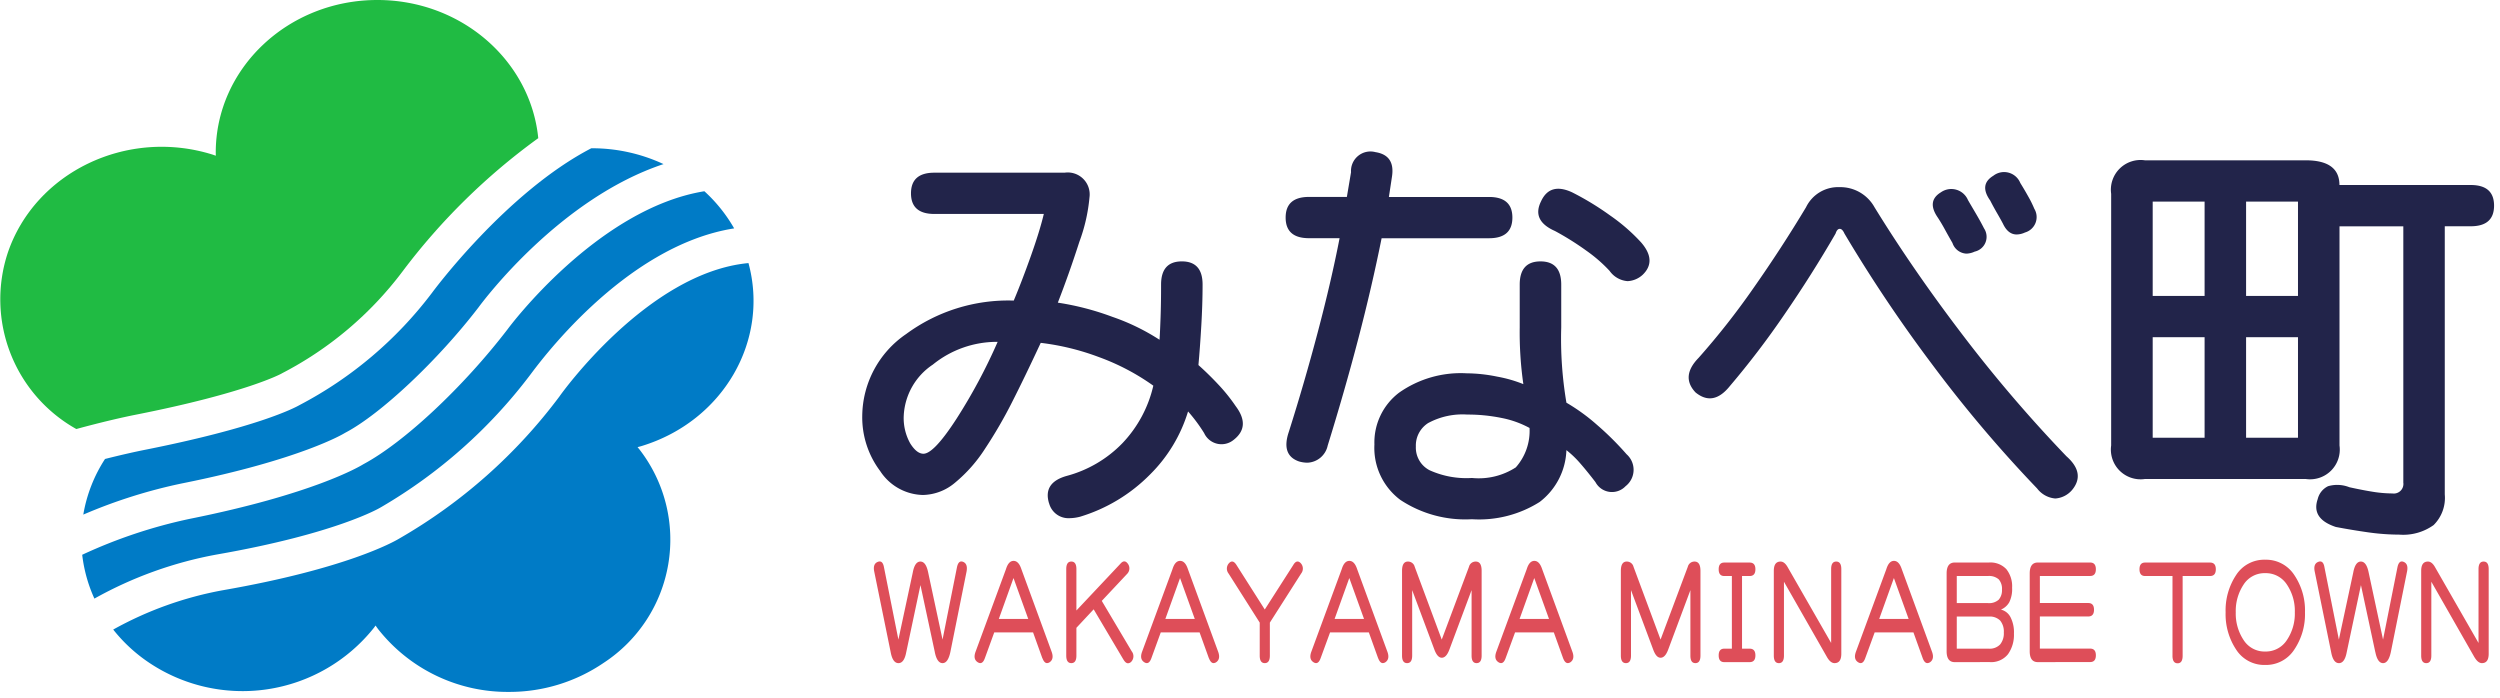 <svg id="title" xmlns="http://www.w3.org/2000/svg" width="212.574" height="59.344" viewBox="0 0 212.574 59.344">
  <path id="p01" d="M23.938,31.765l.033-.019.021-.012a30.118,30.118,0,0,0,10.239-8.659A54.158,54.158,0,0,1,45.768,11.748C45.112,5.158,39.237,0,32.087,0,24.5,0,18.345,5.81,18.345,12.975c0,.09.005.177.006.265-.119-.04-.237-.083-.358-.12C10.775,10.906,3.021,14.635.676,21.451A12.639,12.639,0,0,0,6.489,36.48c2.151-.588,3.98-1.006,5.065-1.22,9.431-1.864,12.355-3.479,12.384-3.495" transform="translate(0)" fill="#20bb43"/>
  <path id="p02" d="M2017.121-1867.7c-.075-.1-.143-.2-.216-.3-.052.074-.1.147-.158.218a14.277,14.277,0,0,1-19.2,2.871,13.364,13.364,0,0,1-2.947-2.747,30.348,30.348,0,0,1,9.339-3.347c10.483-1.828,14.508-4.107,14.96-4.378a45.015,45.015,0,0,0,13.658-12.114l.015-.023c.079-.112,7.463-10.492,16.043-11.3,1.786,6.578-2.129,13.422-9.066,15.551-.121.037-.244.068-.365.1.058.069.116.137.171.209a12.514,12.514,0,0,1-3.041,18.125,14.229,14.229,0,0,1-8.066,2.479A14.006,14.006,0,0,1,2017.121-1867.7Zm-25.158-6.317a42.527,42.527,0,0,1,9.144-3.055c10.422-2.092,14.369-4.4,14.762-4.645,3.46-1.849,8.489-6.552,12.266-11.477l.021-.028c.08-.11,7.593-10.219,16.709-11.706a12.981,12.981,0,0,1,2.533,3.159c-9.5,1.495-16.863,11.842-17.356,12.472a43.074,43.074,0,0,1-12.646,11.221l-.042.022-.05.031c-.036.022-3.71,2.206-13.9,3.984A33.708,33.708,0,0,0,1993-1870.29,12.475,12.475,0,0,1,1991.963-1874.013Zm1.937-8.145c1.379-.349,2.516-.6,3.235-.747,9.7-1.918,12.872-3.586,13.319-3.843a33.693,33.693,0,0,0,11.223-9.5l.024-.03c.079-.111,6.3-8.533,13.549-12.3a14.371,14.371,0,0,1,6.142,1.346c-8.8,2.922-15.281,11.572-15.728,12.178-3.444,4.493-8.308,9.073-11.317,10.656l-.048.026-.055.033c-.035.022-3.67,2.225-13.75,4.248a43.893,43.893,0,0,0-8.438,2.663A12.47,12.47,0,0,1,1993.9-1882.158Z" transform="translate(-1984.973 1921.189)" fill="#007bc6" stroke="rgba(0,0,0,0)" stroke-miterlimit="10" stroke-width="1"/>
  <path id="p03" d="M2046.718-1889.128q-1.411-.2-2.779-.461-2.117-.7-1.544-2.367a1.635,1.635,0,0,1,.883-1.1,2.806,2.806,0,0,1,1.809.087c.794.176,1.485.307,2.073.4a11.048,11.048,0,0,0,1.589.13.816.816,0,0,0,.926-.921v-21.792h-5.426v18.635a2.528,2.528,0,0,1-2.868,2.85H2027.7a2.527,2.527,0,0,1-2.867-2.85v-21.4a2.526,2.526,0,0,1,2.867-2.849h13.676q2.867,0,2.868,2.1h11.163q1.984,0,1.984,1.754t-1.984,1.754H2053.2v22.8a3.253,3.253,0,0,1-.949,2.608,4.444,4.444,0,0,1-2.934.812A19.075,19.075,0,0,1,2046.718-1889.128Zm-10.412-8.047h4.413v-8.549h-4.413Zm-7.941,0h4.413v-8.549h-4.413Zm7.941-12.057h4.413v-8.024h-4.413Zm-7.941,0h4.413v-8.024h-4.413Zm-63.972,17.341a5.522,5.522,0,0,1-2.205-4.713,5.31,5.31,0,0,1,2.1-4.406,9.1,9.1,0,0,1,5.757-1.644,13.211,13.211,0,0,1,2.6.285,11.21,11.21,0,0,1,2.207.635,30.875,30.875,0,0,1-.309-4.823v-3.64q0-1.972,1.765-1.973t1.765,1.973v3.64a32.67,32.67,0,0,0,.441,6.4,16.437,16.437,0,0,1,2.6,1.885,25.38,25.38,0,0,1,2.516,2.5,1.765,1.765,0,0,1-.089,2.718,1.592,1.592,0,0,1-2.559-.351q-.706-.919-1.3-1.6a8.271,8.271,0,0,0-1.169-1.117,5.791,5.791,0,0,1-2.273,4.406,9.643,9.643,0,0,1-5.757,1.469A9.994,9.994,0,0,1,1964.393-1891.891Zm2.4-6.556a2.261,2.261,0,0,0-1.081,2.017,2.165,2.165,0,0,0,1.168,2.018,7.6,7.6,0,0,0,3.6.657,5.8,5.8,0,0,0,3.729-.9,4.673,4.673,0,0,0,1.169-3.353,8.316,8.316,0,0,0-2.4-.855,14.431,14.431,0,0,0-2.89-.284A6.145,6.145,0,0,0,1966.8-1898.447Zm-32.272,6.841q-.531-1.752,1.5-2.324a10.289,10.289,0,0,0,4.743-2.785,10.48,10.48,0,0,0,2.624-4.888,19.311,19.311,0,0,0-4.632-2.434,21.042,21.042,0,0,0-4.941-1.207q-1.367,2.938-2.449,5.065a39.04,39.04,0,0,1-2.294,3.947,12.468,12.468,0,0,1-2.536,2.871,4.36,4.36,0,0,1-2.736,1.052,4.452,4.452,0,0,1-3.64-2.039,7.6,7.6,0,0,1-1.522-4.669,8.515,8.515,0,0,1,3.728-6.972,14.631,14.631,0,0,1,9.155-2.85q.7-1.666,1.456-3.793t1.1-3.573h-9.309q-1.986,0-1.985-1.754t1.985-1.754h11.074a1.866,1.866,0,0,1,2.118,2.105,14.6,14.6,0,0,1-.86,3.77q-.86,2.677-1.831,5.175a23.2,23.2,0,0,1,4.632,1.205,18.316,18.316,0,0,1,4.015,1.951q.043-.613.088-1.885t.044-2.806q0-1.972,1.765-1.973t1.764,1.973q0,1.623-.11,3.508t-.243,3.333q.883.788,1.722,1.688a14.758,14.758,0,0,1,1.455,1.819q1.28,1.71-.176,2.849a1.624,1.624,0,0,1-2.516-.571,13.571,13.571,0,0,0-1.367-1.84,12.764,12.764,0,0,1-3.221,5.35,14.1,14.1,0,0,1-5.955,3.6,3.734,3.734,0,0,1-.908.126A1.7,1.7,0,0,1,1934.526-1891.606Zm-9.905-11.773a5.537,5.537,0,0,0-2.449,4.319,4.414,4.414,0,0,0,.552,2.367q.551.878,1.125.877.883,0,2.8-2.958a46.863,46.863,0,0,0,3.508-6.556A8.658,8.658,0,0,0,1924.62-1903.379Zm93.906,10.5a111.492,111.492,0,0,1-8.933-10.566,122.83,122.83,0,0,1-7.435-11.093q-.176-.4-.4-.4t-.353.4q-2.029,3.507-4.368,6.906a72.306,72.306,0,0,1-4.631,6.073q-1.414,1.755-2.913.526-1.278-1.358.266-2.937a63.553,63.553,0,0,0,4.655-5.92q2.4-3.42,4.478-6.884a3.032,3.032,0,0,1,2.845-1.71,3.322,3.322,0,0,1,2.978,1.71q3.264,5.307,7.457,10.808a118.727,118.727,0,0,0,8.867,10.37q1.632,1.446.486,2.849a2.056,2.056,0,0,1-1.439.737A2.172,2.172,0,0,1,2018.526-1892.878Zm-62.736-2.279q-1.544-.526-.882-2.5,1.323-4.166,2.47-8.506t1.852-7.98h-2.6q-1.986,0-1.986-1.754t1.986-1.755h3.22l.354-2.1a1.655,1.655,0,0,1,2.073-1.709q1.677.262,1.412,2.06l-.266,1.753h8.516q1.986,0,1.985,1.755t-1.985,1.754H1962.8q-.838,4.166-1.984,8.55t-2.6,9.077a1.836,1.836,0,0,1-1.741,1.459A2.6,2.6,0,0,1,1955.79-1895.157Zm26.384-16.223a12.492,12.492,0,0,0-1.942-1.688,24.077,24.077,0,0,0-2.69-1.687q-1.986-.877-1.192-2.5.751-1.664,2.648-.789a23.9,23.9,0,0,1,3.242,1.974,15.669,15.669,0,0,1,2.625,2.281q1.368,1.577.132,2.762a2.041,2.041,0,0,1-1.278.537A2.069,2.069,0,0,1,1982.174-1911.38Zm29.163-2.368q-.354-.614-.64-1.14t-.6-1.008q-.971-1.4.264-2.149a1.538,1.538,0,0,1,2.3.658c.2.35.442.753.706,1.206s.486.855.661,1.205a1.289,1.289,0,0,1-.794,1.974,1.767,1.767,0,0,1-.713.172A1.318,1.318,0,0,1,2011.336-1913.748Zm4.279-1.666c-.059-.116-.214-.4-.464-.833s-.449-.8-.6-1.1q-.969-1.358.266-2.105a1.489,1.489,0,0,1,2.293.614q.354.571.684,1.163a9.181,9.181,0,0,1,.508,1.031,1.363,1.363,0,0,1-.795,2.017,1.726,1.726,0,0,1-.7.168Q2016.05-1914.456,2015.615-1915.414Z" transform="translate(-1845.322 1934.397)" fill="#22244a" stroke="rgba(0,0,0,0)" stroke-miterlimit="10" stroke-width="1"/>
  <path id="p04" d="M2033.492-1948.52a5.438,5.438,0,0,1-.9-3.174,5.438,5.438,0,0,1,.9-3.182,2.844,2.844,0,0,1,2.467-1.293,2.868,2.868,0,0,1,2.467,1.293,5.379,5.379,0,0,1,.915,3.182,5.38,5.38,0,0,1-.915,3.174,2.863,2.863,0,0,1-2.467,1.3A2.839,2.839,0,0,1,2033.492-1948.52Zm.633-5.54a4.047,4.047,0,0,0-.67,2.366,4.06,4.06,0,0,0,.67,2.36,2.11,2.11,0,0,0,1.834.972,2.129,2.129,0,0,0,1.841-.972,4.023,4.023,0,0,0,.677-2.36,4.011,4.011,0,0,0-.677-2.366,2.133,2.133,0,0,0-1.841-.966A2.115,2.115,0,0,0,2034.124-1954.06Zm-6.05,6.055v-6.778h-2.33q-.475,0-.476-.572t.476-.572h5.524q.49,0,.49.572t-.49.572h-2.331v6.778q0,.644-.431.643T2028.074-1948.005Zm-89.2.329-2.532-4.275-1.468,1.572v2.359c0,.429-.143.644-.431.644s-.432-.215-.432-.644v-7.349q0-.644.432-.643c.288,0,.431.214.431.643v3.518l3.741-3.975q.346-.4.634,0a.662.662,0,0,1-.059.858l-2.158,2.3,2.547,4.29a.681.681,0,0,1-.043.886.414.414,0,0,1-.272.129Q1939.064-1947.362,1938.879-1947.676Zm114.893-.171-3.684-6.45v6.278q0,.644-.431.644c-.288,0-.431-.215-.431-.644v-7.207c0-.524.191-.786.575-.786.22,0,.422.157.6.472l3.7,6.449v-6.278c0-.429.145-.643.432-.643s.432.214.432.643v7.193q0,.8-.576.8C2054.17-1947.375,2053.965-1947.533,2053.772-1947.847Zm-8.446-.458-1.223-5.706-1.209,5.706q-.173.93-.662.93t-.661-.93l-1.4-6.864q-.13-.643.3-.815t.532.473l1.223,6.134,1.223-5.705q.173-.93.648-.93t.662.93l1.223,5.705,1.223-6.134q.128-.643.531-.473.418.173.288.815l-1.381,6.864c-.134.62-.355.93-.661.93S2045.45-1947.685,2045.327-1948.3Zm-46.6.458-3.684-6.45v6.278q0,.644-.431.644t-.431-.644v-7.207q0-.786.575-.786.331,0,.6.472l3.7,6.449v-6.278q0-.644.432-.643c.287,0,.432.214.432.643v7.193q0,.8-.577.8C1999.12-1947.375,1998.914-1947.533,1998.722-1947.847Zm-11.639-.173v-5.562l-1.885,5.047c-.173.468-.388.7-.648.7s-.46-.233-.633-.7l-1.885-5.047v5.562q0,.644-.431.644c-.288,0-.431-.215-.431-.644v-7.192c0-.534.167-.8.5-.8a.582.582,0,0,1,.576.443l2.3,6.192,2.317-6.192a.581.581,0,0,1,.576-.443q.5,0,.5.8v7.192c0,.429-.143.644-.431.644S1987.083-1947.59,1987.083-1948.019Zm-18.606,0v-5.562l-1.885,5.047q-.259.7-.648.7c-.25,0-.46-.233-.633-.7l-1.885-5.047v5.562q0,.644-.431.644c-.289,0-.431-.215-.431-.644v-7.192c0-.534.167-.8.5-.8a.583.583,0,0,1,.576.443l2.3,6.192,2.317-6.192a.58.58,0,0,1,.575-.443q.505,0,.5.8v7.192q0,.644-.431.644C1968.62-1947.375,1968.477-1947.59,1968.477-1948.019Zm-18.014,0v-2.8l-2.649-4.175a.678.678,0,0,1,.03-.873c.22-.238.436-.186.648.158l2.4,3.775,2.417-3.775c.2-.345.417-.4.647-.158a.676.676,0,0,1,.029.873l-2.661,4.175v2.8q0,.644-.432.644T1950.463-1948.019Zm-27.625-.285-1.223-5.706-1.209,5.706c-.114.62-.336.93-.661.93s-.546-.31-.662-.93l-1.4-6.864c-.085-.428.014-.7.3-.815s.456.044.533.473l1.223,6.134,1.223-5.705q.173-.93.647-.93t.662.93l1.222,5.705,1.223-6.134q.13-.643.533-.473t.287.815l-1.381,6.864c-.135.62-.355.93-.662.93S1922.963-1947.685,1922.837-1948.3Zm84,.514-.791-2.2h-3.295l-.805,2.2c-.144.4-.351.511-.619.329s-.316-.473-.173-.873l2.59-7.035q.216-.7.647-.7t.662.7l2.576,7.035q.215.6-.158.873a.428.428,0,0,1-.235.085Q2006.995-1947.377,2006.837-1947.791Zm-3.7-3.345h2.5l-1.252-3.476Zm-26.878,3.345-.791-2.2h-3.294l-.806,2.2c-.144.4-.351.511-.619.329s-.316-.473-.173-.873l2.591-7.035q.215-.7.646-.7t.662.7l2.576,7.035c.144.4.09.692-.157.873a.429.429,0,0,1-.235.085Q1976.42-1947.377,1976.261-1947.791Zm-3.7-3.345h2.5l-1.253-3.476Zm-12.029,3.345-.791-2.2h-3.295l-.806,2.2c-.144.4-.351.511-.619.329s-.316-.473-.173-.873l2.59-7.035q.216-.7.647-.7t.662.7l2.576,7.035q.215.6-.158.873a.426.426,0,0,1-.234.085Q1960.693-1947.377,1960.535-1947.791Zm-3.7-3.345h2.5l-1.252-3.476Zm-10.691,3.345-.791-2.2h-3.3l-.8,2.2c-.145.4-.351.511-.619.329s-.316-.473-.173-.873l2.59-7.035q.216-.7.647-.7t.662.7l2.576,7.035q.215.6-.158.873a.428.428,0,0,1-.235.085C1946.384-1947.377,1946.252-1947.515,1946.146-1947.791Zm-3.7-3.345h2.5l-1.252-3.476Zm-10.46,3.345-.79-2.2h-3.3l-.8,2.2c-.145.4-.351.511-.62.329s-.316-.473-.172-.873l2.59-7.035q.215-.7.646-.7t.662.7l2.576,7.035q.216.6-.158.873a.428.428,0,0,1-.235.085Q1932.146-1947.377,1931.988-1947.791Zm-3.7-3.345h2.5l-1.253-3.476Zm81.28,3.676q-.69,0-.69-.93V-1955q0-.93.69-.93h2.907a1.853,1.853,0,0,1,1.481.565,2.332,2.332,0,0,1,.49,1.58,2.528,2.528,0,0,1-.244,1.237,1.474,1.474,0,0,1-.706.622,1.244,1.244,0,0,1,.806.629,2.808,2.808,0,0,1,.3,1.416,2.844,2.844,0,0,1-.5,1.738,1.826,1.826,0,0,1-1.568.679Zm.173-1.145h2.72a1.222,1.222,0,0,0,.964-.357,1.485,1.485,0,0,0,.316-1.015,1.471,1.471,0,0,0-.309-1.016,1.246,1.246,0,0,0-.971-.342h-2.72Zm0-3.875h2.648a1.215,1.215,0,0,0,.921-.293,1.222,1.222,0,0,0,.274-.865,1.2,1.2,0,0,0-.274-.859,1.241,1.241,0,0,0-.921-.285h-2.648Zm6.892,5.019q-.691,0-.69-.93V-1955q0-.93.69-.93h4.446q.489,0,.489.572t-.489.572h-4.273v2.3h4.115q.489,0,.489.571t-.489.573h-4.115v2.731h4.273q.489,0,.489.572t-.489.572Zm-26.662,0q-.474,0-.474-.572t.474-.572h.647v-6.178h-.647q-.474,0-.474-.572t.474-.572h2.158q.49,0,.49.572t-.49.572h-.647v6.178h.647q.49,0,.49.572t-.49.572Z" transform="translate(-1843.349 2003.761)" fill="#de4e59" stroke="rgba(0,0,0,0)" stroke-miterlimit="10" stroke-width="1"/>
</svg>

